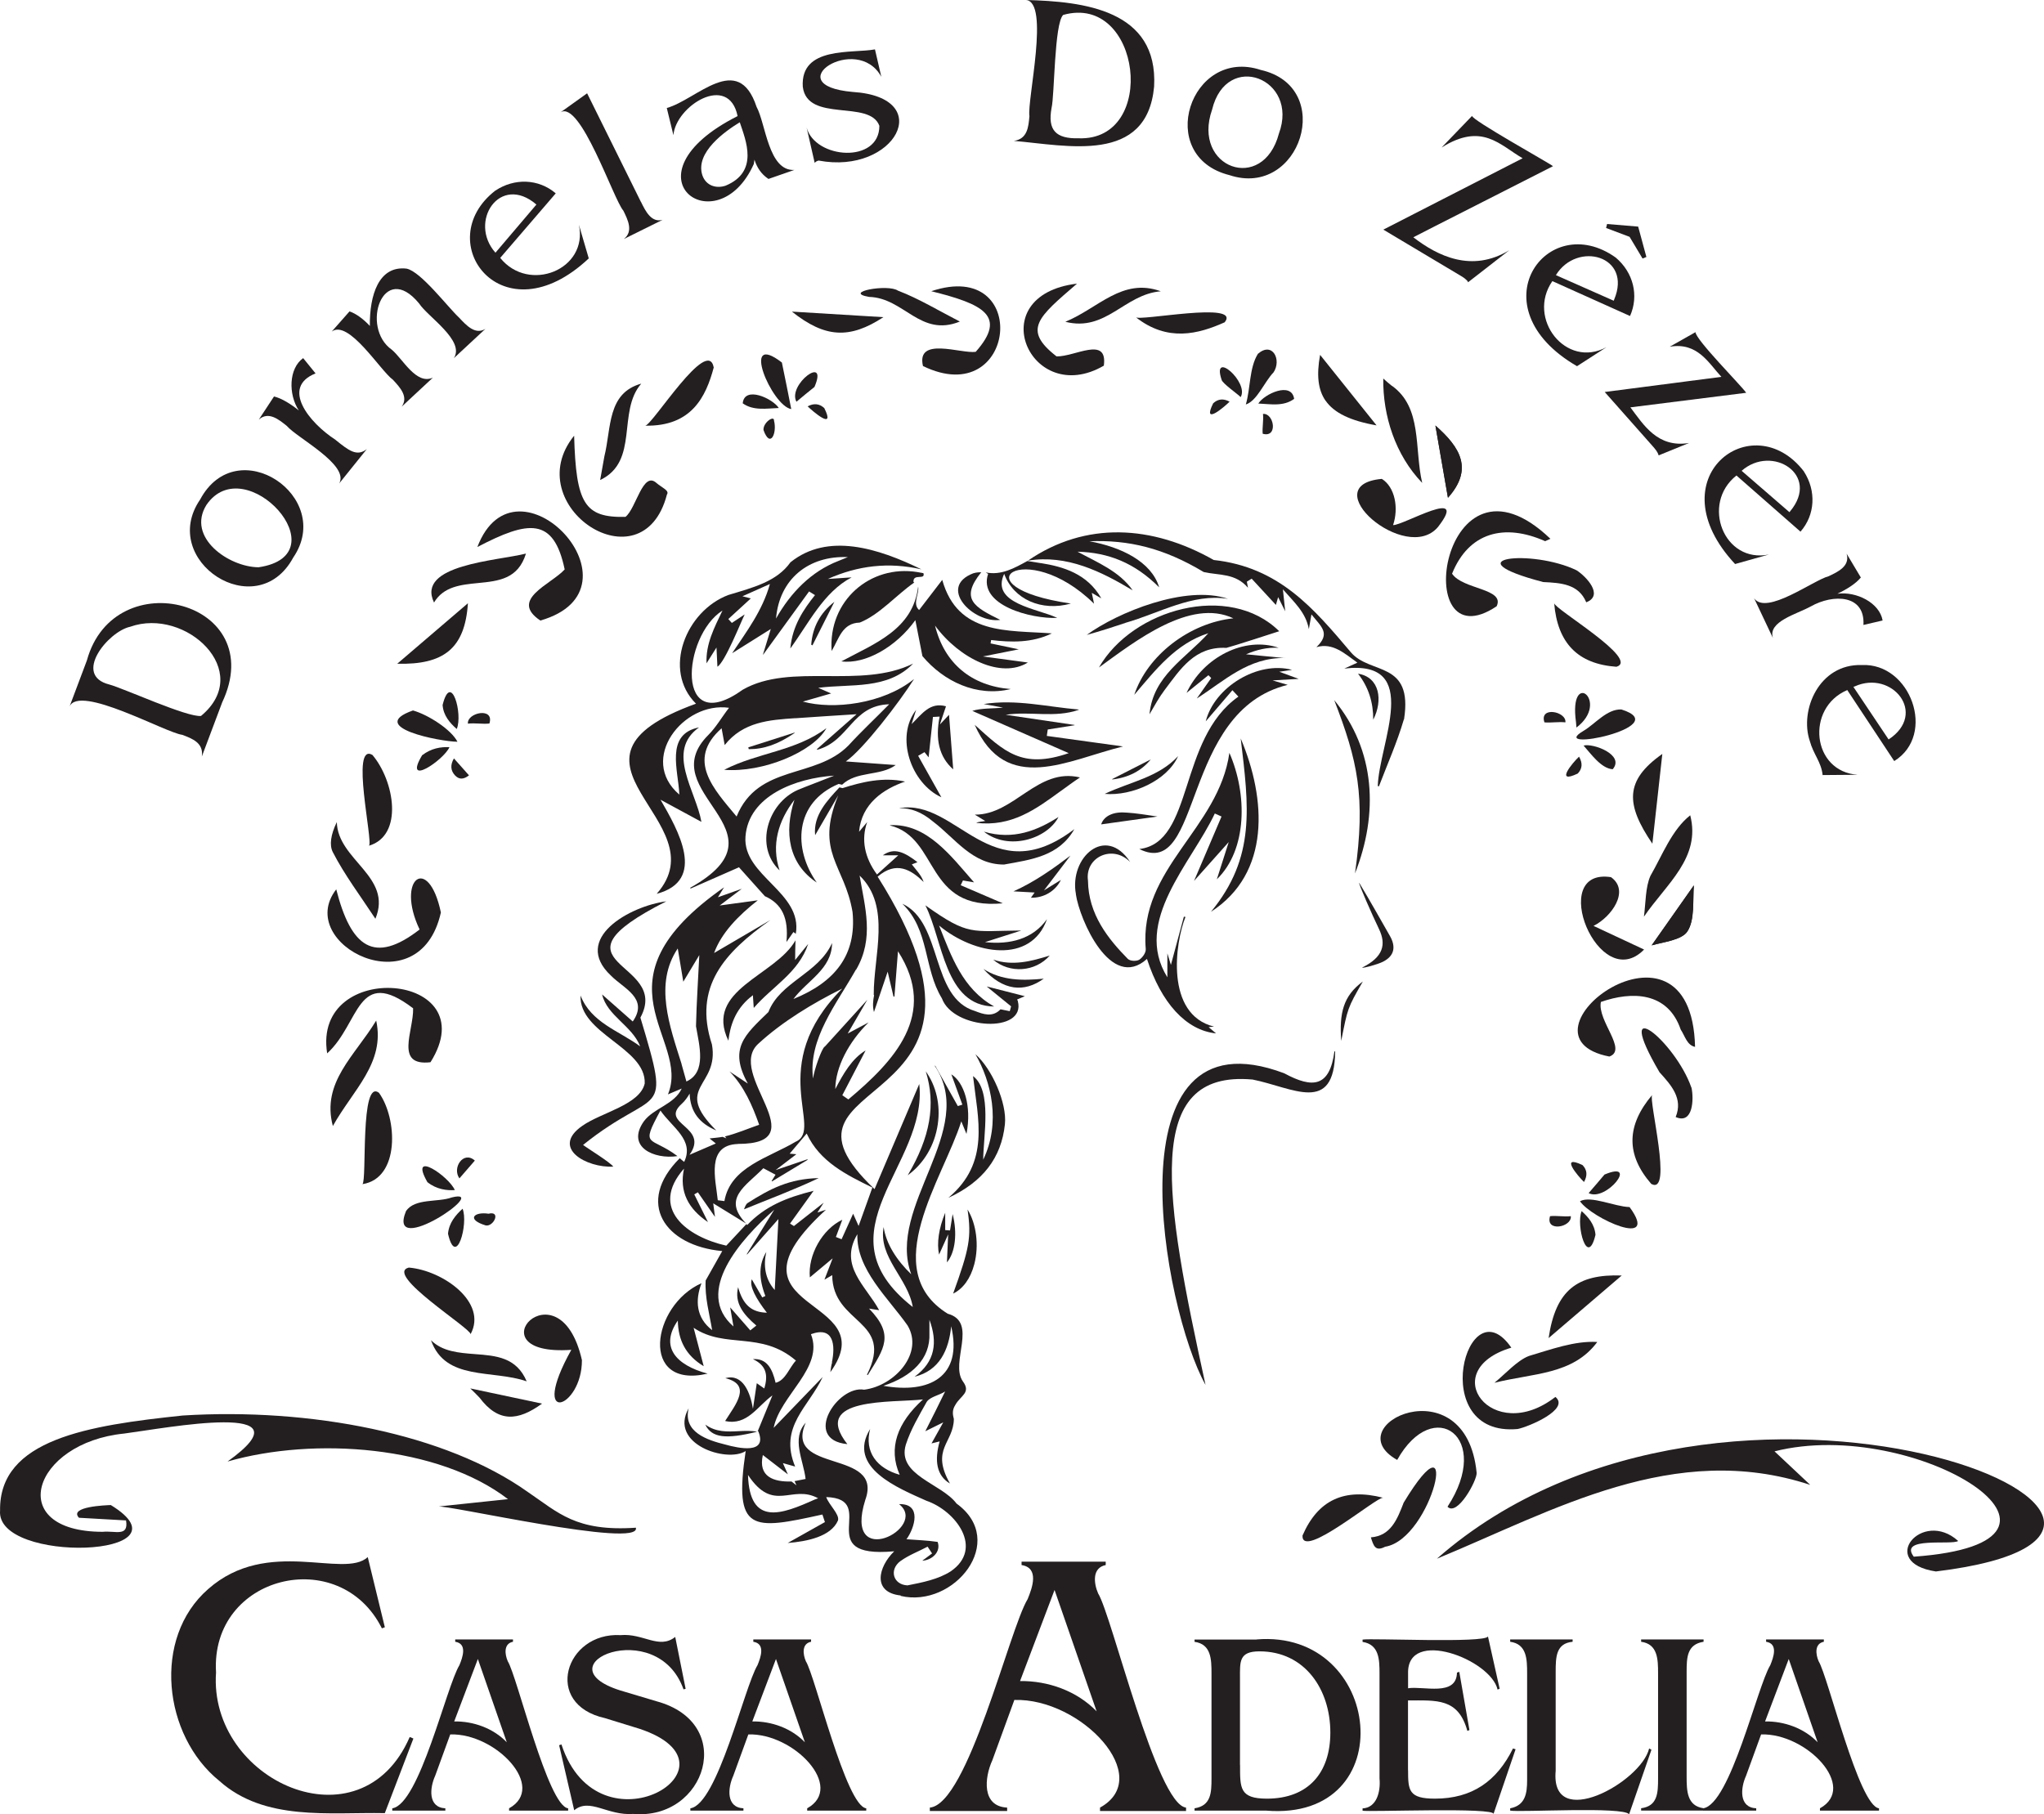 <?xml version="1.0" encoding="UTF-8"?>
<svg id="Layer_2" data-name="Layer 2" xmlns="http://www.w3.org/2000/svg" viewBox="0 0 283.46 251.64">
  <defs>
    <style>
      .cls-1 {
        fill: #231f20;
      }
    </style>
  </defs>
  <g id="Layer_1-2" data-name="Layer 1">
    <g>
      <g>
        <path class="cls-1" d="m188.33,93.44c1.46,1.86,2.12,3.99,2.11,6.38,1.37-2.67.91-5.9-2.11-6.38Z"/>
        <path class="cls-1" d="m30.79,97.47c6.7-14.09-14.95-19.67-18.74-5.87,0,0-2.41,6.41-2.41,6.41,1.33-3.15,13.32,3.63,15.64,3.91,1.4.53,2.98,1.12,2.71,3.01l2.8-7.45Zm-2.9,1.83c-1.9.23-10.74-3.83-12.73-4.36-5.12-1.28-.17-7.35,2.89-8.01,7.71-2.74,17.24,6.2,9.84,12.36Z"/>
        <path class="cls-1" d="m40.66,77.34c5.78-8.45-7.8-17.6-12.91-8.05-5.81,8.49,7.84,17.42,12.91,8.05Zm-4.8,1.34c-4.12-.02-10.04-4.14-7.23-8.65,5.36-7.83,18.8,6.94,7.23,8.65Z"/>
        <path class="cls-1" d="m46.54,61.01c-3.68-2.38-7.63-7.28-2.78-9.22l-1.72-2.12c-2.02,1.45-2.06,5.04-.6,7.26-1.05-.85-2.35-1.68-3.44-1.94l-2.11,3.21c1.33-1.19,2.75-.04,3.89.88h0c1.4,1.65,8.71,5.39,7.26,7.97l3.83-4.76c-1.39,1.09-2.51.19-4.33-1.27Z"/>
        <path class="cls-1" d="m63.68,44.07c-1.58-1.47-5.31-6.41-7.29-6.81-3.88-.46-5.15,3.7-5.1,7.95-.85-.92-1.89-1.71-2.82-2.02l-2.47,2.8c2.37-1.74,6.77,5.46,8.49,6.68.98,1.06,2.2,2.36,1.21,3.74l4.33-4.03c-2.32,1.05-4.17-2.61-5.69-3.87-4.41-3.1-1.21-12.49,3.78-6.42,1.18,1.84,6.4,5.14,4.82,7.59l4.38-4.07c-1.4.87-2.63-.46-3.63-1.53Z"/>
        <path class="cls-1" d="m68.71,26.42c-9.14,7.08.97,20.68,12.94,9.42l-1.37-4.67h0c1.34,6.24-6.95,9.53-10.91,4.6l7.7-8.95c-2.39-2.05-5.75-2.13-8.36-.39Zm5.68,1.95l-5.68,6.68c-3.81-4.28.61-11.04,5.68-6.68Z"/>
        <path class="cls-1" d="m88.88,28l-7.46-15.06-3.7,2.65c2.76-1.78,7.37,12.1,8.72,13.62.64,1.29,1.42,2.88.08,3.94l5.37-2.66c-1.56.43-2.36-1.18-3-2.49Z"/>
        <path class="cls-1" d="m104.54,22.73l.09-.58c.34,1.07.92,1.99,1.94,2.67l3.59-1.25c-3.6.2-3.96-6.41-5.24-8.75-2.57-7.75-8.3-.99-12.45.16l.92,3.77c.32-4.06,7.66-8.68,8.9-2.65-16.39,8.29-2.84,18.05,2.25,6.64Zm-7.13,1.6c-1.07-3.21,3.24-6.18,5.18-7.37.84,2.51,2.69,6.86-1.96,8.79-1.25.43-2.7.05-3.22-1.42Z"/>
        <path class="cls-1" d="m113.53,22.27c10.59,2.01,16.42-8.78,4.71-9.52-10.62-.93.61-8.28,3.98-2.1l-.88-3.8c-3.16.59-10.36-.48-10.01,5.18.63,5.04,9.27,1.73,10.62,5.42.01,5.28-8.9,4.62-10.09.24l1.12,4.9c.13-.15.3-.27.55-.32Z"/>
        <path class="cls-1" d="m160.05,12.02c.59-10.68-9.82-11.82-17.78-12.02,3.35.24.15,13.89.49,16.11-.13,1.49-.27,3.17-2.16,3.43,7.4.64,18.45,3.26,19.45-7.52Zm-10.46,7.16c-3.17.08-4.33-1.13-3.76-4.21.42-1.73.37-11.7,1.61-12.9,10.82-3.04,13.21,17.5,2.15,17.11Z"/>
        <path class="cls-1" d="m174.84,9.7c-9.76-3.22-14.79,11.97-4.34,14.59,9.83,3.27,14.8-12.22,4.34-14.59Zm2.52,8.82c-2.21,8.37-12.1,4.78-9.27-3.31,2-8.26,12.1-4.3,9.27,3.31Z"/>
        <path class="cls-1" d="m203.28,38.75c.15.12.26.25.31.4l5.71-4.44c-5.2,3.16-9.96.78-13.3-1.8.28-.17,19.09-9.7,19.37-9.86-.44-.39-11.39-6.47-11.22-6.98l-4.23,4.39c5.62-3.53,8.07-.33,11.24,1.49l-19.32,9.9,10.81,6.45c.21.13.43.26.61.44Z"/>
        <path class="cls-1" d="m224.05,35.71c-9.53-6.77-19.46,6.91-5.35,15.08l4.09-2.64h0c-5.6,3.05-11.11-3.96-7.51-9.16l10.77,4.84c1.26-2.81.47-6.05-2-8.12Zm-.2,5.85l-.06.15-8.02-3.55c2.94-4.77,10.64-2.69,8.08,3.39Z"/>
        <polygon class="cls-1" points="225.99 32.85 227.79 35.86 228.32 35.64 227.18 31.43 222.87 31.07 222.73 31.62 225.99 32.85"/>
        <path class="cls-1" d="m229.68,62.48c.08.12.26.38.34.68l4.22-1.72c-4.36.72-6.3-2.5-8.14-4.94l16.06-2.02c-.64-.96-7.02-7.37-7.03-8.41l-3.57,2.02c3.85-.66,5.38,2.26,7.16,4.18l-16.18,2.1,6.64,7.5c.12.14.32.36.5.61Z"/>
        <path class="cls-1" d="m250.16,65.38c-7.15-9.27-20.65.94-9.54,12.85l4.69-1.32h0c-6.25,1.27-9.46-7.04-4.5-10.96l8.88,7.79c2.03-2.31,2.22-5.65.47-8.35Zm-1.9,5.53l-.1.13-6.63-5.74c4.21-3.7,10.96.54,6.73,5.61Z"/>
        <path class="cls-1" d="m251.1,84.12c3.14-1.78,7.57-1.66,7.32,2.56l2.66-.62c-.42-2.45-3.63-4.06-6.27-3.71,1.22-.57,2.54-1.38,3.25-2.25l-1.97-3.3c.49,1.71-1.16,2.49-2.49,3.12-2.09.53-8.65,5.48-10.34,3.06l2.61,5.52c-.76-2.31,3.36-3.33,5.22-4.38Z"/>
        <path class="cls-1" d="m256.25,95.82l6.44,9.74c5.9-3.66,2.26-13.65-4.5-13.32-5.94-.19-8.65,6.29-7.21,10.53.5,1.85,1.6,2.93,1.78,4.73l4.87-.04c-6.36-.42-7.27-9.28-1.45-11.75l.08.12Zm.97-.62c5.16-2.33,10.15,3.77,4.69,7.36l-4.88-7.29.19-.07Z"/>
      </g>
      <g>
        <path class="cls-1" d="m88.19,211.89c-8.31.57-10.74-2.07-15-4.96-11.4-8.11-30.21-11.7-47.85-10.6C12.27,197.7-.14,199.62.01,209.5c-.66,7.46,27.25,6.53,15.36-.75-.62.02-5.88.2-4.42,1.76,0,0,6.53.37,6.53.37.38,2.33-1.5,1.4-3.23,1.58-13.73,0-9.78-12.36,2.98-13.63,5.66-.73,26.32-4.71,14.33,3.88,12.02-3.45,29.23-2.2,38.89,5.22l-9.76,1.03c.82-.39,28.35,5.93,27.49,2.92Z"/>
        <path class="cls-1" d="m268.47,217.96c47.33-5.77-28.96-37.12-69.2-1.77,16.19-6.68,32.9-16.45,51.77-10.24l-4.95-4.65c19.51-4.94,47.49,12.59,19.31,14.61-2.15-2.84,5.29-1.56,6.16-2.18-5.01-4.52-11.29,3-3.09,4.23Z"/>
      </g>
      <g>
        <path class="cls-1" d="m224.85,98.4c-2.01-.07-3.59,1.97-5.22,2.95-5.38,3.14,12.89-.54,5.22-2.95Z"/>
        <path class="cls-1" d="m218.56,100.18c.02.25.04.49.06.73,4.76-3.62-1.11-8.31-.06-.73Z"/>
        <path class="cls-1" d="m219.61,103.41c.97,1.08,2.43,3.19,4.04,3.28,1.72-2.01-2.77-3.65-4.04-3.28Z"/>
        <path class="cls-1" d="m214.18,100.19c.89.09,1.97-.11,2.91,0,.17-1.52-3.66-2.28-2.91,0Z"/>
        <path class="cls-1" d="m218.8,107.29c.64-.67.7-1.44.18-2.34-.88.81-3.43,3.88-.18,2.34Z"/>
        <path class="cls-1" d="m225.99,167.42c-2.09-.06-5.36-1.64-6.88-.81,1.65,2.4,11.16,6.67,6.88.81Z"/>
        <path class="cls-1" d="m221.26,171.27c-.11-1.44-1-2.47-1.92-3.29-.82,1.98.81,7.93,1.92,3.29Z"/>
        <path class="cls-1" d="m222.51,162.91c-.04.07-2.09,2.45-2.2,2.57,2.42,1.27,7.07-4.62,2.2-2.57Z"/>
        <path class="cls-1" d="m217.84,168.68c-.95.11-1.95-.1-2.88,0-.69,2.26,3.05,1.54,2.88,0Z"/>
        <path class="cls-1" d="m219.47,161.6c-3.26-1.56-.63,1.55.2,2.34.5-.9.44-1.67-.2-2.34Z"/>
        <path class="cls-1" d="m214.28,75.06l.73-.33c-15.14-14.49-19.69,17.55-7.46,9.36,1.2-2.48-4.7-2.31-6.18-4.52,2.32-5.75,7.26-7.02,12.91-4.51Z"/>
        <path class="cls-1" d="m224.17,92.48c3.33-1.01-8.65-8.03-8.64-8.83.46,5.56,3.29,8.45,8.64,8.83Z"/>
        <path class="cls-1" d="m214.76,185.59l10.14-8.68c-6.17-.22-9.16,2.03-10.14,8.68Z"/>
        <path class="cls-1" d="m218.64,79.1c-6.15-2.98-17.53-1.75-4.63,1.63,2.41.12,4.9.24,5.97,2.81,2.5-.97-.04-3.61-1.34-4.44Z"/>
        <path class="cls-1" d="m212.01,188.08c-1.61.62-3.2,2.43-4.76,3.71,5.38-1.36,10.86-1.08,14.26-5.66-3.15-.19-6.48,1.06-9.51,1.95Z"/>
        <g>
          <path class="cls-1" d="m223.41,121.66c-8.9-1.36-1.69,16.44,4.59,10.04,0,0-7.01-3.28-7.01-3.28,2.49-1.24,5.09-4.87,2.42-6.76Z"/>
          <path class="cls-1" d="m234,129.19c1.05-1.57.74-4.31.9-6.39l-5.85,8.32c1.61-.46,4.17-.73,4.95-1.93Z"/>
        </g>
        <path class="cls-1" d="m233.08,142.8c.59.88.86,2.17,1.99,2.4-.5-20.99-26.33-1.47-11.89,1.34,2.59-.91-1.7-4.96-1.17-7.57,4.3-1.51,9.28-1.42,11.07,3.83Z"/>
        <path class="cls-1" d="m169.84,44.7c2.36-3-12-.07-12.35-.72,4.42,3.5,8.71,2.35,12.35.72Z"/>
        <path class="cls-1" d="m122.51,43.99l-12.69-.77c4.58,3.64,7.99,3.85,12.69.77Z"/>
        <path class="cls-1" d="m229,164.21c3.07,1.64-.44-11.79.13-12.35-3.61,4.26-3.65,8.31-.13,12.35Z"/>
        <path class="cls-1" d="m229.15,117.02l1.38-12.45c-5.25,3.69-5.09,7-1.38,12.45Z"/>
        <path class="cls-1" d="m124.54,40.32c-1.38-.98-7.77.21-4.02.86,4.87.13,7.09,5.64,12.59,3.42-2.88-1.48-5.72-3.2-8.56-4.28Z"/>
        <path class="cls-1" d="m234.56,150.85c-2.24-6.46-11.16-13.63-4.42-2.13,1.62,1.79,3.3,3.64,2.24,6.21,2.45,1.08,2.53-2.58,2.19-4.09Z"/>
        <path class="cls-1" d="m228.88,121.48c-.7,1.55-.65,3.76-.9,5.66,3.14-4.58,7.92-8.17,6.42-14.06-2.55,2-3.89,5.58-5.52,8.4Z"/>
        <path class="cls-1" d="m160.98,40.4c-5.35-1.93-8.65,2.35-13.24,4.23,5.66,1.44,8.17-3.81,13.24-4.23Z"/>
        <path class="cls-1" d="m180.63,212.98c-.14,3.47,10.43-5.51,11.19-5.24-5.4-1.4-9.06.32-11.19,5.24Z"/>
        <path class="cls-1" d="m194.65,208.44c-.87,2.25-1.76,4.58-4.54,4.79.37,1.16.61,2.01,1.98,1.3,6.63-1.08,10.68-19.54,2.56-6.1Z"/>
        <path class="cls-1" d="m234,129.19c1.05-1.57.74-4.31.9-6.39l-5.85,8.32c1.61-.46,4.17-.73,4.95-1.93Z"/>
        <g>
          <path class="cls-1" d="m176.6,51.67c1.18-1.75-.13-4.35-2.15-2.6-1.22,1.95-1.02,4.8-1.68,7.03,1.55-.49,2.57-3.13,3.83-4.44Z"/>
          <path class="cls-1" d="m174.5,55.97c1.69.07,3.49.45,4.97-.65-.36-2.45-4.14-.67-4.97.65Z"/>
          <path class="cls-1" d="m169.41,52.67c.09.5,2.31,2.03,2.64,2.41,1.23-2.02-4.05-6.65-2.64-2.41Z"/>
          <path class="cls-1" d="m175.11,60.16c2.17.61,1.57-2.9.04-2.75.1.89-.12,1.9-.04,2.75Z"/>
          <path class="cls-1" d="m168.24,55.94c-1.57,3.17,1.54.51,2.28-.23-.82-.44-1.59-.42-2.28.23Z"/>
          <path class="cls-1" d="m108.43,50.28c-5.85-4.51-1.42,6.02,1.3,6.46-.42-2.13-.85-4.31-1.3-6.46Z"/>
          <path class="cls-1" d="m103,55.94c1.48,1.06,3.31.71,5,.65-.81-1.3-4.76-3.14-5-.65Z"/>
          <path class="cls-1" d="m112.95,53.67c1.97-4.6-3.78-.32-2.5,2.05.12-.11,2.43-2.02,2.5-2.05Z"/>
          <path class="cls-1" d="m105.88,59.64c.93,2.62,1.91.44,1.46-1.3.04-.78-1.52.24-1.46,1.3Z"/>
          <path class="cls-1" d="m114.31,56.6c-.68-.62-1.44-.7-2.31-.24.74.71,3.91,3.45,2.31.24Z"/>
          <g>
            <path class="cls-1" d="m191.64,66.42c-9.51.85,3.34,11.94,7.78,6.67,4.44-5.72-4.8-.21-6.23-.26.8-2.37.27-5.27-1.56-6.41Z"/>
            <path class="cls-1" d="m199.06,59.02l1.74,10.02c3.51-3.94,1.78-6.93-1.74-10.02Z"/>
          </g>
          <path class="cls-1" d="m91.04,66.99c-1.9-1.72-2.81,3.53-4.3,4.7-5.68.13-6.86-1.85-7.12-11.26-7.82,9.69,9.47,21.22,12.87,8.16.39-.56-.73-.97-1.45-1.6Z"/>
          <path class="cls-1" d="m98.98,50.97c-.83-4.41-8.46,7.92-9.49,8.07,6.41.12,8.4-3.99,9.49-8.07Z"/>
          <path class="cls-1" d="m183.83,55.57c1.17,1.69,3.43,2.79,7.07,3.43l-7.83-9.78c-.52,2.83-.28,4.85.75,6.35Z"/>
          <path class="cls-1" d="m193.01,53.51c-.4-.33-.81-.66-1.18-1.01-.07,5.15,1.67,10.6,5.4,14.48-1.12-4.79.05-10.44-4.21-13.48Z"/>
          <path class="cls-1" d="m83.81,63.32c-.18,1.05-.37,2.13-.58,3.26,5.47-2.61,2.31-9.48,5.7-13.37-4.75,1.32-4.13,6.12-5.12,10.11Z"/>
          <path class="cls-1" d="m199.06,59.02c.67,3.84,1.21,6.96,1.74,10.02,3.51-3.94,1.78-6.93-1.74-10.02Z"/>
          <path class="cls-1" d="m128,50.77c13.02,6.32,15.07-15.04,1.15-10.38,7.13,1.78,10.6,3.4,6.16,8.41-2.03.29-8.29-2.18-7.31,1.98Z"/>
          <path class="cls-1" d="m153.08,50.71c.55-4.18-4.03-1.21-6.56-1.28-4.78-3.72-2.55-5.43,2.84-10.09-13.39,1.62-6.46,17.31,3.73,11.37Z"/>
          <g>
            <path class="cls-1" d="m57.27,98.54c-6.56,2.31,3.8,4.33,6.17,4.34-.86-1.69-4.06-3.75-6.17-4.34Z"/>
            <path class="cls-1" d="m61.38,97.78c.1,1.46,1.01,2.5,1.96,3.33.88-2.06-.78-8.06-1.96-3.33Z"/>
            <path class="cls-1" d="m58.54,104.75c-2.7,4.54,3.01.67,3.79-1.12-1.22-.05-2.49.14-3.79,1.12Z"/>
            <path class="cls-1" d="m64.89,100.37c.97-.12,2.06.09,2.98-.02.73-2.33-3.15-1.51-2.98.02Z"/>
            <path class="cls-1" d="m63.13,107.57c.54.56,1.15.56,1.91-.03l-2.09-2.35c-.53.92-.47,1.7.18,2.39Z"/>
            <path class="cls-1" d="m74.93,86.07c15.28-4.39-3.38-24.2-8.73-10.2,7.05-3.68,10.58-4.21,12.11,3.11-1.9,2.09-7.73,4.18-3.37,7.09Z"/>
            <path class="cls-1" d="m64.89,83.67l-9.8,8.39c6.42.16,9.39-2.09,9.8-8.39Z"/>
            <path class="cls-1" d="m66.27,80.87c2.87-.28,5.58-.55,6.67-4.09-3.97,1.01-15.28,1.52-12.75,6.79,1.32-2.23,3.74-2.47,6.08-2.7Z"/>
            <path class="cls-1" d="m51.65,104.71c-3.1-1.81.13,12.05-.48,12.59,4.81-1.43,3.55-8.95.48-12.59Z"/>
            <g>
              <path class="cls-1" d="m62.66,166.08c-1.94.72-5.14.07-6.36,1.91-2.74,6.74,12.02-3.31,6.36-1.91Z"/>
              <path class="cls-1" d="m62.13,171.12c1.13,4.88,2.86-1.41,2.02-3.47-.96.87-1.89,1.96-2.02,3.47Z"/>
              <path class="cls-1" d="m59.27,163.96c1.28,1.02,2.72,1.18,3.8,1.1-.78-1.88-6.44-5.75-3.8-1.1Z"/>
              <path class="cls-1" d="m67.75,168.34c-2.07-.31-3.09.82-.37,1.63,1.1.17,2.13-2.07.37-1.63Z"/>
              <path class="cls-1" d="m63.71,163.44l2.14-2.47c-1.57-1.41-3.19.99-2.14,2.47Z"/>
              <path class="cls-1" d="m56.69,175.81c-3.47.91,8.62,8.43,8.57,9.24,2.39-4.41-3.82-8.84-8.57-9.24Z"/>
              <path class="cls-1" d="m65.84,187.81c-2.2-.17-4.47-.34-6.07-1.92,2.01,5.69,8.51,4.04,13.27,5.7-1.42-3.34-4.23-3.56-7.2-3.78Z"/>
              <path class="cls-1" d="m61.14,126.56c-1.7-8.14-6.31-4.7-2.95,2.36-6.33,4.91-9.52,2.44-11.56-5.57-5.91,7.6,11.55,16.52,14.51,3.21Z"/>
              <path class="cls-1" d="m59.7,147.33c7.85-12.5-16.44-14.48-14.33-1.23,4.59-4.17,4.08-12.22,11.92-6.25.09,3.13-2.62,8.06,2.41,7.48Z"/>
              <path class="cls-1" d="m52.56,151.58c-2.65-2.09-1.65,12.25-2.3,12.66,5.22-.8,4.86-9.11,2.3-12.66Z"/>
              <path class="cls-1" d="m52.17,141.55c-2.96,4.9-7.62,8.56-6.01,14.63,2.79-5.02,7.28-8.75,6.01-14.63Z"/>
              <path class="cls-1" d="m46.15,118.18c1.6,3.13,3.89,6.17,5.91,9.25,2.44-5.87-5.24-8.13-5.35-13.41-.85,1.74-1.05,3.21-.56,4.16Z"/>
              <path class="cls-1" d="m80.7,188.64c-3.16-13.83-15.49-.44-1.47-1.42-6.01,10.79,1.51,8.16,1.47,1.42Z"/>
              <path class="cls-1" d="m66.49,193.84c2.63,3.5,5.33,3.27,8.68.84l-9.95-2.11c.44.41.86.85,1.27,1.27Z"/>
            </g>
          </g>
        </g>
        <path class="cls-1" d="m210.47,198.2c1.51-.3,7.31-2.74,5.23-4.45-8.75,6.82-16.64-3.67-6.11-6.83-6.15-8.94-11.84,12.45.88,11.28Z"/>
        <path class="cls-1" d="m204.78,204.28c-1.48-15.11-19.64-6.63-11.02-1.79,5.04-9.03,13.28-3.14,6.98,6.49,1.35,1.4,4.12-3.66,4.04-4.71Z"/>
      </g>
      <g>
        <path class="cls-1" d="m53.36,251.48c-7.68-.15-16.67,1.16-22.95-4.48-7.76-6.26-9.35-19.79-1.54-26.6,8.26-7.29,18.79-1.37,22.13-4.43l2.37,9.73-.41.15c-5.84-11.72-23.82-7.39-23,6.12-1.07,15.03,20.07,24.59,26.86,8.95l.51.21-3.96,10.34Z"/>
        <path class="cls-1" d="m60.35,246.3c-.76,1.66-1.03,4.39,1.41,4.51v.32h-7.36v-.32c3.77-.56,7.49-16.86,9.31-19.85.45-1.1,1.13-2.98-.58-3.25v-.32h8.01v.32c-1.32.26-1.14,1.75-.72,2.71,1.29,2.06,5.57,20.08,8.37,20.39v.32h-8.19v-.32c5.26-2.91-1.81-10.44-8.16-10.25l-2.09,5.74Zm5.92-16.2l-3.28,8.66c2.67-.04,5.41.94,7.29,2.89l-4.01-11.55Z"/>
        <path class="cls-1" d="m95.08,234.24l-.29.07c-3.69-10.35-19.94-3.4-8.81.14,0,0,5.05,1.51,5.05,1.51,11.2,3.03,6.85,16.52-3.21,15.63-3.59.27-6.03-2.29-8.19-.51l-2.09-9.02.32-.11c5.16,15.74,26.22,2.95,10.83-2.17,0,0-4.8-1.48-4.8-1.48-8.65-1.93-5.5-11.95,2.17-11.51,3.15-.29,5.33,2.03,7.58.25l1.44,7.18Z"/>
        <path class="cls-1" d="m101.69,246.3c-.76,1.66-1.03,4.39,1.41,4.51v.32h-7.36v-.32c3.77-.56,7.49-16.86,9.31-19.85.45-1.1,1.13-2.98-.58-3.25v-.32h8.01v.32c-1.32.26-1.14,1.75-.72,2.71,1.29,2.06,5.57,20.08,8.37,20.39v.32h-8.19v-.32c5.26-2.91-1.81-10.44-8.16-10.25l-2.09,5.74Zm5.92-16.2l-3.28,8.66c2.67-.04,5.41.94,7.29,2.89l-4.01-11.55Z"/>
        <path class="cls-1" d="m137.62,244.14c-1.11,2.42-1.5,6.4,2.05,6.57v.47h-10.72v-.47c5.28-.47,11.04-24.77,13.56-28.91.66-1.59,1.64-4.34-.84-4.73v-.47h11.67v.47c-1.92.38-1.66,2.55-1.05,3.94,1.88,2.99,8.11,29.25,12.19,29.7v.47h-11.93v-.47c7.66-4.23-2.63-15.21-11.88-14.93l-3.05,8.36Zm8.62-23.6l-4.78,12.62c3.89-.05,7.88,1.37,10.62,4.2l-5.83-16.82Z"/>
        <path class="cls-1" d="m174.24,227.39c17.6-1.49,20.35,25.29,1.34,23.74,0,0-9.92,0-9.92,0v-.32c2.31-.36,2.35-2.2,2.35-4.15v-14.54c0-1.98-.04-4.08-2.35-4.4v-.32h8.59Zm-2.27,17.43c0,3.18-.07,4.65,3.72,4.65,5.7,0,8.8-3.54,8.8-9.17,0-5.99-3.54-11.26-9.82-11.26-2.89,0-2.71,1.44-2.71,3.79v11.98Z"/>
        <path class="cls-1" d="m195.27,245.5c0,2.81.07,3.97,3.72,3.97,5.16,0,8.59-2.42,10.83-6.96l.36.11-3.07,8.99c.39-.98-17.57-.26-18.15-.47v-.32c1.91-.08,2.53-2.24,2.35-4.15,0,0,0-14.54,0-14.54,0-1.95-.04-4.04-2.35-4.4v-.32c1.2-.22,16.88.52,17.39-.43l1.62,7.25-.29.11c-.93-4.18-12.57-8.62-12.41-2.24,0,0,0,2.06,0,2.06,2.14-.34,6.72,1.19,6.78-2.17l.32-.11,1.41,8.08-.29.11c-1.26-4.58-4.27-4.22-8.23-4.22v9.67Z"/>
        <path class="cls-1" d="m225.92,251.64c-.75-1.11-15.12-.25-16.49-.51v-.32c2.13-.4,2.35-2.13,2.35-3.9v-14.8c0-1.98-.04-4.08-2.35-4.4v-.32h8.66v.32c-2.31.22-2.35,2.13-2.35,4.15v13.75c-.78,8.5,11.85,1.6,12.96-3.1l.32.18-3.1,8.95Z"/>
        <path class="cls-1" d="m233.9,246.4c0,1.98.04,4.08,2.35,4.4v.32h-8.66v-.32c2.31-.29,2.35-2.17,2.35-4.15v-14.54c0-1.98-.04-4.08-2.35-4.4v-.32h8.66v.32c-2.31.36-2.35,2.2-2.35,4.19v14.51Z"/>
        <path class="cls-1" d="m242.14,246.3c-.76,1.66-1.03,4.39,1.41,4.51v.32h-7.36v-.32c3.77-.56,7.49-16.86,9.31-19.85.45-1.1,1.13-2.98-.58-3.25v-.32h8.01v.32c-1.32.26-1.14,1.75-.72,2.71,1.29,2.06,5.57,20.08,8.37,20.39v.32h-8.19v-.32c5.26-2.91-1.81-10.44-8.16-10.25l-2.09,5.74Zm5.92-16.2l-3.28,8.66c2.67-.04,5.41.94,7.29,2.89l-4.01-11.55Z"/>
      </g>
      <g>
        <path class="cls-1" d="m185.03,97.11c5.77,6.98,6.13,15.8,2.88,24.03,1.51-10.69.35-15.66-2.88-24.03Z"/>
        <path class="cls-1" d="m186,144.37c-.28-3.82.26-6.24,3-8.24-2.15,3.73-2.1,3.7-3,8.24Z"/>
        <g>
          <path class="cls-1" d="m124.9,221.35c7.41,1.75,14.94-7.61,7.75-12.81-2.07-2.79-8.3-3.92-7.03-8.17.67-2.09,1.83-4.03,2.9-5.94.49-.72,1.8-.92,2.55-1.44-.91,1.85-1.81,3.7-2.75,5.52l2.49-1.23-1.63,2.92,1.13-.28c-.75,2.66-.43,4.76,1.43,5.84-2.72-4.78.5-5.62.54-8.94-.14-.56-.29-1.2.21-1.97.72-1.3,2.22-1.67,1.03-3.27-1.82-2.62,2.18-8.2-2.09-9.37-9.79-6.08-.6-18.78,1.88-26.68l.72,1.74c.76-3.93-.38-7.2-2.1-8.26l1.53,4.2-.63.2-3.14-5.6-.06.02c6.01,8.9-6.74,19.49-3.26,28.91-1.99-1.91-3.48-4.2-3.83-6.55-.76,4.24,3.39,7.11,4.04,11.09-13.34-10.46,2.15-19.65.9-30.93l-6.2,14.58c-17.46-16.58,21.91-9.33.43-43.34,2.61-2.24,4.65-.94,6.38.74-.34-.98-1.03-1.64-1.64-2.44l.78-.31c-1.79-1.38-3.22-2.09-4.8-.95h2.14l-2.95,2.66c-1.72-2.32-2.23-4.85-1.36-7.27l-1.13,1.35c.35-3.93,3.4-5.94,6.39-6.97-3.06-.65-5.97.05-8.68.91l-.43-.1c-1.74,1.87-3.65,3.89-3.37,6.63l3.21-5.53c-3.29,7.94.88,9.63,1.98,16.19.58,5.98-2.46,9.73-8.2,12.06,1.92-2.58,5.32-4.13,5.36-7.76-1.93,4.27-7.22,5.38-8.83,9.57-3.33,3.22-5.52,5.07-2.85,9.92l-2.54-1.68c2.02,2.08,3.16,4.7,4.11,7.39-1.58.55-3.12,1.22-4.75,1.62l.21.27-.53-.21c-.56.1-1.21.15-1.81.22l.87.7-3.65,1.57c2.81-3.95-4.22-4.23-1.09-7.06.45-.4.82-.93,1.11-1.43.08,2.54,1.38,4.14,3.69,5.11-6.13-6.11.46-5.99-.6-11.93-2.62-7.99,1.73-12.74,8.12-17.26l-7.82,4.58c1.02-2.81,3.38-5.2,6.06-7.31l-5.28.72,3.06-2.32-3.31,1.18.85-1.38c-18.93,13.23-4.54,20.89-7.78,28.72l1.91-.81c-1.03,2.23-3.88,2.69-5.26,4.56-2.48,3.54,1.43,5.3,4.67,4.81-3.78-2.85-5.22-1.06-2.36-6.32,1.62,2.35,4.74,4.08,3.29,7.12-.19-.14-.44-.35-.61-.51-6.19,6.16-2.1,12.15,5.89,12.88l-2.3,4.08c-.13,2.34.52,4.6.9,6.89-2.23-1.71-2.38-4.12-1.48-6.51-6.94,3.08-8.65,14.76.85,12.54-4.42-1.19-6.66-3.74-4.13-7.36.04,2.69,1.09,4.83,3.59,6.33l-1.4-5.33c4.42,2.98,9.33.39,14.19,4.55-.93.98-1.44,2.75-2.82,3.08-.46-2-1.24-3.41-3.15-3.28,1.84.85,2.15,2.18,1.58,4.07l-1.04-.73-.53,3.54c-.36-2.19-1.38-4.92-3.83-4.24,3.73.92,1.42,3.65-.03,5.94,3.07.68,4.46-2.04,6.56-3.55l-2.04,4.97.07-.02c1.37,3.29-2.76,2.37-4.56,1.87-2.55-.63-5.89-1.74-5.09-5.03-2.8,4.95,5.29,7.61,7.91,5.93-1.69,11.32.86,10.97,10.64,8.8l.35,1.05-5.16,2.9c2.67-.21,6-.88,6.97-3.12.26-.84-1.27-2.18-1.63-3.25,7.53.25-2.28,8.59,9.43,7.52-2.22,2.16-3.09,5.7.9,6.13Zm-30.38-73.78c-1.66-5.28-3.83-11.11-.53-16.02l.77,4.61,2.22-3.69c-.15,3.28-.38,6.4-.46,9.87.44,2.6,1.53,6.37-1.33,7.66-.23-.81-.46-1.62-.68-2.43Zm34.37,37.32v-1.84c1.15,3.08.83,5.82-2.06,7.9,3.45-.85,4.75-3.69,5.08-7,1.64,7.02-3.03,9.4-9.4,8.26,3.92-1.29,6.54-3.71,6.38-7.31Zm-10.17-50.39c2.56-4.38,1.22-8.66.49-13.06,4.43,4.27,1.92,11.12,1.96,16.56l.05.02c-.15.76-.23,1.58-.02,2.35l1.9-5.6.81,3.45h.13s.49-6.28.49-6.28c5.67,8.8-.63,15.3-6.88,20.55l-.84-.58,3.23-6.21c-1.9,1.13-3.11,3.26-4.2,5.35.02-3.05,1.87-6.54,4.61-9.24l-2.89,1.54,2.72-4.68-5.89,6.49h-.02c-.43.29-1.45,3.18-1.62,4.43-.68-5.5,3.22-10.27,5.94-15.09Zm-16.4,24.16c11.14,0-1.83-9.75,2.88-13.93,3.26-3,7.53-5.6,11.6-7.61-10.76,10.73-2.44,19.52-6.47,21.24-3.74,2.23-9.04,3.48-9.87,8.23l-.92-.12c-.29-2.88-1.66-7.66,2.79-7.8Zm5.12,20.26c-1.37-1.53-1.59-3.48-1.17-5.27-1.04,1.69-1.08,3.61-.13,6.1l-.43.2-1.45-2.51c-.37.94.57,2.66,2.09,4.63-2.05-.05-3.3-1.01-3.99-3.54-.53,2.19.71,3.77,2.53,5.32l-.84.67-2.79-3.19.46,2.65c-5.53-4.8,1.04-12.13,5.65-16.19l-3.81,6.16.05.04,4.34-4.91-.51,9.84Zm5.53,29.07c-4.56,2.05-9.01,3.75-9.24-3.42,3.57,5.39,6.05,1.22,9.73,3.24l-.49.18Zm11.92,8.52c1.15-.83,2.5-1.33,3.75-1.99l.62.94-1.36,1.01c1.36-.08,2.63-1.24,2.13-2.61-1.43-.21-2.88-.26-4.32-.37,1.12-1.54,2.2-4.96-1.03-4.87,4.21,3.29-7.82,9.39-4.68-.59,2.58-7.12-11.39-3.57-8.26-10.7-2.04,2.18-.31,5.23-.02,7.8l-1.53.3.26.58-.68-.53c-2.47.08-4.66-.65-3.98-3.67l3.47,2.68-.69-1.56,1.7.48c-2.3-5.53,1.88-8.26,3.82-12.42l-6.8,7.05c.89-4.51,7.02-8.34,5.17-12.99,3.18-1.16,3.41,1.55,2.9,3.94l.05-.05c-.16.43-.17.92-.26,1.38,7.75-10.78-16.37-8.11-.61-22.53l-1.18.38.87-1.36-4.13,3.24-.54-.34,3.27-4.55c-3.83.96-6.74,2.15-9.21,4.75l-.1-.14-2.8,3c-5.45-1.22-10.72-5.17-5.86-10.69-.7,3.22.62,5.61,3.32,7.42l-1.9-3.84.5-.29,2.37,3.41-.24-1.88,4.56,2.8c-3.36-3.47-.07-5.16,2.39-7.67l1.69.9-.54.87.05.06,4.94-2.99-.03-.08-4.41,1.5,2.88-2.2-.93-.08,2.36-2.79c1.8,3.92,5.55,5.75,9.11,7.49l-1.91,5.33-.76-1.7-1.6,3.54-.79-.31.89-2.39c-2.77,1.31-4.79,4.89-4.5,7.99l3.16-2.64-1.14,2.96,1.08-.63c.05,6.9,8.69,6.12,4.82,13.81l.11.05c2.35-3.77,3.69-5.58.18-9.22l1.4.22c-1.81-3.34-5.64-6.15-3.02-10.54-.17,4.87,4.32,8.89,6.96,12.66,2.29,3.82-1.76,8.37-6.02,8.91-3.66-.67-8.63,6.93-2.33,7.55-5.16-6.57,6.27-5.71,10.49-6.2-3.58,3.24-4.85,6.76-3.23,10.45-3.16-.89-4.94-3.16-4.1-6.35-3.29,5.35,3.97,8.23,7.8,9.95,4.06,1.39,8.01,6.6,3.38,9.79-1.72,1.11-3.95,1.55-6,1.95-1.99-.09-2.58-2.17-.98-3.37Z"/>
          <path class="cls-1" d="m102.45,198.5c-1.56.08-3.16.16-4.64-.91.89,1.86,2.89,2.05,7.18.99-.81-.16-1.64-.12-2.53-.08Z"/>
        </g>
        <g>
          <path class="cls-1" d="m127.79,78.97c-6.04-2.95-13.01-5.14-18.17-.98-1.9,2.68-5.16,3.49-8.6,4.53-5.91,2.21-9.19,10.42-4.5,15.08-22.07,8,3.49,16.24-5.45,26.37,7.01-1.86,2.93-8.89.53-13.05l5.67,3.07c-.76-4.31-4.99-9.78-.33-13.1-4.76.94-2.85,6-2.73,9.32-5.73-4.89.51-12.95,6.89-12.04-.96,1.23-1.77,2.66-2.83,3.73-8.11,8.05,11.69,13.28-2.55,21.23l.05.11,6.71-2.95,3.59,4.01c2.37,1.05,3.32,3.03,2.99,6.36l.97-1.39.33.24c.98-5.76-7.37-8.01-6.98-13.46.41-5.68,6.98-8.13,12.3-8.47-1.19.49-3.9,1.5-5.04,1.98-4.21,1.87-6.02,7.87-2.53,11.16-1.18-3.54-.17-6.89,2.06-9.79-1.48,4.56-.79,8.89,3.1,11.48-3.29-4.63-3.16-11.08,3.03-13.68l.48.11c2.02-1.94,5.27-1.15,7.44-2.73l-6.92-.5c2.41-1.67,7.42-8.21,9.46-11.43-4.31,3.48-11.22,4.28-15.42,3.13l3.92-1.13-1.79-.78c4.57-.59,9.57.31,13.16-3.36-7.3,3.59-16.96-.18-23.61,3.61-9.5,6.83-8.41-7.43-2.83-10.97-1.14,2.39-2.33,4.64-2.21,7.32l1.38-2.19.13,2.66c1.05-.63,3.24-6.16,3.78-7.25l-1.78,1.18-.49-.54,3.12-2.86-1.16-.3,3.81-1.7c-1.05,3.74-3.24,6.58-5.24,9.6,1.89-1.18,3.61-2.26,5.36-3.36l-1.08,3.53.03.02,6.36-8.76.82.51c-1.57,1.97-3.14,4.25-3.42,7.4,2.54-3.46,4.59-7.8,8.5-9.86l-3.3.22c4.15-1.85,8.41-2.38,13-1.33Zm-17.51,20.65c2.73-.2,5.77-.38,8.51-.56l-5.51,4.85.07.08c4.48-1.25,4.76-6.14,9.96-6.31-1.87,1.91-3.89,3.79-5.64,5.71-4.62,4.7-12.53,2.53-15.52,9.86-3.11-3.75-7.06-7.82-2.08-12.24l.43,2.33c2.55-3.24,6.22-3.49,9.78-3.73Zm5.97-21.81c-3.69,1.43-6.58,4.33-8.63,7.98.45-5.44,4.48-8.75,9.96-8.52l-1.33.54Z"/>
          <path class="cls-1" d="m104.06,138.33l.35-.3.12,1.77c2.6-3.01,6.22-4.89,7.55-8.88l-1.81,2.23c0-.91.02-1.85.05-2.73-2.78,4.95-12.71,6.83-9.31,13.92.25-2.04.91-4.25,3.04-6.02Z"/>
        </g>
        <g>
          <path class="cls-1" d="m194.71,99.78c1.28-8.2-4.73-6.15-7.39-9.33-5.14-6.07-9.94-11.79-19-12.78-8.54-4.85-17.75-5.4-25.77.09,5.42-.88,10.21,1.53,14.53,4.12-1.84-2.64-4.88-3.86-7.65-5.36,4.31.11,7.95,1.57,11.32,4.94-1.07-3.59-5.34-5.6-9.67-6.39,5.43-.21,10.29.93,15.85,4.27,2.18.49,4.38.13,6.14,2.18l-.16-.84.67-.42,3.36,3.64.31-1.08.98,1.96-.32-3.04c1.51,1.74,3.18,3.18,3.6,5.52l.36-2.04c1.41,1.76,2.68,2.63.69,4.54,2.3-.68,3.98.95,5.68,2.15l-1.81.82c10.93-1.29,4.8,10.36,4.64,16.3l.16.03c1.17-3.07,2.52-6.09,3.45-9.26Z"/>
          <path class="cls-1" d="m135.01,79.5c-5.07,1.91-.04,7,3.71,6.48-3.59-1.77-5.64-2.89-2.64-6.61-.37,0-.74.03-1.08.14Z"/>
          <path class="cls-1" d="m144.35,78.11l-1.88-.3c-1.79.99-3.65,2.03-5.77,1.58l.33.21c-1.46,4.37,6.05,6.27,9.58,6.1-2.66-1.29-9.29-1.96-7.35-6.11,1.3,3.55,5.19,5.26,9.25,4.12-16.04-2.33-6.37-9.39,3.21.02l-.31-1.5,1.32.76c-1.94-3.43-5.31-4.4-8.39-4.89Z"/>
        </g>
        <path class="cls-1" d="m149.2,124.03c.5,3.48,4.84,13.52,9.86,8.97,1.98,6.09,5.4,9.9,9.58,10.33l-1.03-.87.75-.07c-6.82-1.69-5.39-11.69-3.96-15.21l-.22-.04-1.8,6.69-.49-1.6v3.32c-4.84-7.78,3.34-15.82,6.58-22.72l.93.42-3.81,8.93,4.81-5.39-1.65,5.17c4.23-4.1,4.25-11.81,1.74-17.54-1.48,10.54-12.54,16.03-11.6,27.18.06.54-.47,1.23-.88,1.5-.38.24-1.27.23-1.61-.11-2.7-2.74-5.47-6.17-5.52-10.85-.46-3.27,3.44-5.06,5.85-2.58-3.4-5.22-8.48-.61-7.52,4.46Z"/>
        <g>
          <path class="cls-1" d="m141.28,90.06l-3.91-.82.08-.47c2.75.33,5.67.42,8.42-.92-6.14-.46-13.05.27-15.2-7.42l-3.21,4.18c-.98-.9.06-2.28-.13-3.25-.72,5.96-6.03,7.89-10.65,10.37,3.31.44,7.62-2.01,10.26-5.72l.98,4.99c2.95,3.51,7.5,5.71,12.25,4.57-5.49-.43-9.22-3.6-10.5-8.8,3.39,4.62,9.2,7.4,12.87,5.12l-6.23-.84,4.98-.99Z"/>
          <path class="cls-1" d="m127.18,79.34c-6.48-1.03-12.34,3.95-11.85,10.96,1.02-1.73,1.46-3.88,3.9-3.95,2.74-1.09,5.05-3.81,7.56-5.56l-.11-.07c-.09-1.24,1.69-.21,1.38-1.22l-.88-.16Z"/>
        </g>
        <path class="cls-1" d="m92.42,125.01c-5.05.65-13.19,5.17-7.69,10.31,1.75,1.79,5.27,3.14,3.02,6.36l-4.25-3.75c.69,2.96,4.15,4.32,5.28,7.2-2.98-2.19-6.8-3.28-8.27-7.05-.22,5.31,9.08,7.21,8.9,12.19-.67,2.97-6,4.02-8.64,5.87-4.47,3.09.61,5.87,4.28,5.67-.5-.66-3.5-2.48-4.19-3.01,10.38-8.35,12.34-3.05,7.95-17.66,4.33-7.99-13.93-7.25,3.6-16.13Z"/>
        <path class="cls-1" d="m161.51,95.7c2.17-2.86,4.17-6.08,8.56-5.84.96-.24,6.28-1.97,7.33-2.31-6.92-6.83-20.33-3.11-25,5.03,5.06-3.67,12.68-9.65,18.64-6.82-6.1.64-11.94,5.16-13.74,10.61,2.96-3.47,5.78-7.12,10.27-8.54-3.21,3.55-7.66,5.9-8.16,11.24.68-1.17,1.35-2.38,2.1-3.37Z"/>
        <path class="cls-1" d="m173.71,149.73c5.61,1.12,11.34,4.94,11.45-3.89l-.1-.02c-.66,4.93-2.97,5.21-6.97,3.04-24.55-9.24-16.77,32.78-10.91,43.22-5.69-26-8.8-43.74,6.52-42.35Z"/>
        <path class="cls-1" d="m158.02,117.77c8.79,4.35,5.7-19.17,20.56-22.78l-2.1-.62,3.62-.21-2.69-.99,1.77-.26c-4.75-1.28-10.77,2.39-11.97,7.14l3.7-4.32.83.89c-8.41,5.91-6.13,20.23-13.74,21.14Z"/>
        <path class="cls-1" d="m155.73,103.53l-10.56-1.46.13-.89,3.72-.59v-.04s-9.55-1.41-9.55-1.41c3.4-.53,6.81.48,10.13-.69v-.04c-4.41-.37-8.7-1.47-13.18-.76l2.68.49c-1.32.16-3.04.05-4.26.46l13.37,5.86c-6.51,2.25-8.94-.24-13.04-3.93,4.36,9.82,12.89,4.88,20.57,3Z"/>
        <path class="cls-1" d="m145.19,127.49c-1.96,2.77-5.16,3.56-8.59,3.18l5.03-1.61c-6.95.05-7.24.82-13.3-3.49,2.45,4.82,2.65,13.95,9.54,14.03-4.4-2.45-5.94-6.97-7.64-11.23,4.9,4.08,12.75,5.36,14.96-.87Z"/>
        <path class="cls-1" d="m139.36,155.94c.31-2.92-1.79-7.7-4.09-9.72,2.19,3.79,3.56,9.47,1.08,14.63.02-3.29,1.27-9.58-1.41-11.6.67,5.95,2.43,11.99-3.43,16.89,4.79-2.21,7.36-5.55,7.85-10.2Z"/>
        <path class="cls-1" d="m132.19,106.7l-.58-7.56-1.27,1.35.85-2.53c-2.24-.62-3.34,1.08-4.77,2.47l.63-1.98c-2.94,3.78-.71,10.2,3.5,12.13l-3.22-5.75.88-.51.57.72.6-5.6.93-.05c-.63,3.12-.08,5.58,1.87,7.31Z"/>
        <path class="cls-1" d="m141.16,138.85l-.11-.22,1.07-.46-5.29-1.35,3.39,2.76-.19.67-1.28-.26c-1.11,1.17-2.44.66-3.51.25-6.28-1.86-4.43-12.26-10.1-14.89,3.78,3.66,2.93,8.95,5.48,13.12,1.58,4.37,11.72,4.9,10.53.38Z"/>
        <path class="cls-1" d="m129.38,113.94c3.1,2.34,5.46,5.99,9.86,5.97,3.79-.69,7.61-1.14,9.75-4.91-11.61,8.85-16.28-4.35-24.33-2.9,1.68-.05,3.18.55,4.72,1.84Z"/>
        <path class="cls-1" d="m135.07,122.37c-3.18-3.61-6.5-8.18-11.64-7.92v.04c6.91,1.75,4.73,11.82,15.64,10.8l-5.84-2.51.31-.66,1.53.26Z"/>
        <path class="cls-1" d="m167.94,126.46c8.29-5.35,7.68-15.64,4.12-24.04,1.13,9.47,2.11,16.48-4.12,24.04Z"/>
        <path class="cls-1" d="m178.23,91.28l-5.43-.53c1.44-.62,2.93-.99,4.53-.9-4.74-1.64-10.5,1.34-12.78,6.25l3.03-2.45.39.39-2,2.84c3.84-2.46,7.19-5.74,12.26-5.61Z"/>
        <path class="cls-1" d="m147.13,109.7c.86-.62,1.73-1.27,2.64-1.87-5.9-1.42-9.11,5.2-14.58,5.16l1.44.88c-.31.08-.97.09-1.24.26,4.89.57,8.22-1.86,11.73-4.43Z"/>
        <path class="cls-1" d="m156.06,86.39c4.68-1.32,9.29-4.13,14.24-3.33-5.83-2-15.33,1.88-19.59,5,1.93-.53,3.77-1.13,5.35-1.66Z"/>
        <path class="cls-1" d="m130.05,155.93c.39-2.68-.21-5.29-1.66-7.33,1.41,4.59.62,9.12-2.51,14.41,2.25-1.64,3.75-4.17,4.17-7.07Z"/>
        <path class="cls-1" d="m147.13,122.04l-2.35,1.45,3.67-4.82c-2.52,1.9-4.97,3.64-7.9,4.96l2.93.16-.51.72c1.78.05,3.41-.92,4.15-2.46Z"/>
        <path class="cls-1" d="m135.11,175.36c.69-2.61.29-5.64-.93-7.6.56,3.87.25,5.42-2,11.66,1.38-.67,2.41-2.09,2.93-4.06Z"/>
        <path class="cls-1" d="m153.2,110.11c3.8.33,8.67-1.85,10.18-5.24-2.72,2.96-6.68,3.57-10.18,5.24Z"/>
        <path class="cls-1" d="m132.11,168.39l-.36,2.27-.67-.05v-2.4c-.89,2.15-1.19,4.23-.85,5.8l1.26-2.8-.17,3.88c1.16-1.37,1.47-4.06.79-6.7Z"/>
        <path class="cls-1" d="m146.79,113.32c-2.94,1.86-6.24,3.24-10.34,2.03,3.36,2.68,8.74,1.05,10.34-2.03Z"/>
        <path class="cls-1" d="m140.58,136.94c1.39.2,2.79-.21,4.17-1.2-2.89.29-5.84.29-8.37-1.35,1.32,1.47,2.75,2.34,4.2,2.55Z"/>
        <path class="cls-1" d="m137.73,133.1c2.3,1.97,5.85,1.71,7.85-.57-2.62.82-5.15,1.47-7.85.57Z"/>
        <path class="cls-1" d="m156.17,112.71c-1.72-.17-3.09.45-3.46,1.63l7.81-1.09c-1.44-.21-2.89-.46-4.36-.55Z"/>
        <path class="cls-1" d="m159.59,105.33l-5.36,2.73.02.05c2.25-.26,4.04-1.19,5.34-2.78Z"/>
        <path class="cls-1" d="m103.66,166.88c-.21.13-.35.5-.48.85,3.46-1.42,6.98-2.72,10.36-4.33-4.05.09-6.71,1.45-9.88,3.47Z"/>
        <path class="cls-1" d="m112.5,89.42l.17.09,3.04-6.04c-1.97,1.54-3.04,3.54-3.21,5.96Z"/>
        <path class="cls-1" d="m114.61,100.99c-4.26,3.21-9.55,3.39-14.18,5.78,5.34.43,12.35-2.48,14.18-5.78Z"/>
        <path class="cls-1" d="m103.83,103.91c2.11.01,4.08-.68,6.37-2.25l-.02-.05-6.41,2.05.07.25Z"/>
        <path class="cls-1" d="m188.9,134.2c2.94-1.46,3.37-3.21,2.33-5.36-.93-1.93-2.88-6.36-2.74-6.4,1.54,2.55,2.78,4.79,4.26,7.37.86,1.5.63,2.78-.96,3.58-.83.41-2.74.91-2.89.82Z"/>
      </g>
    </g>
  </g>
</svg>